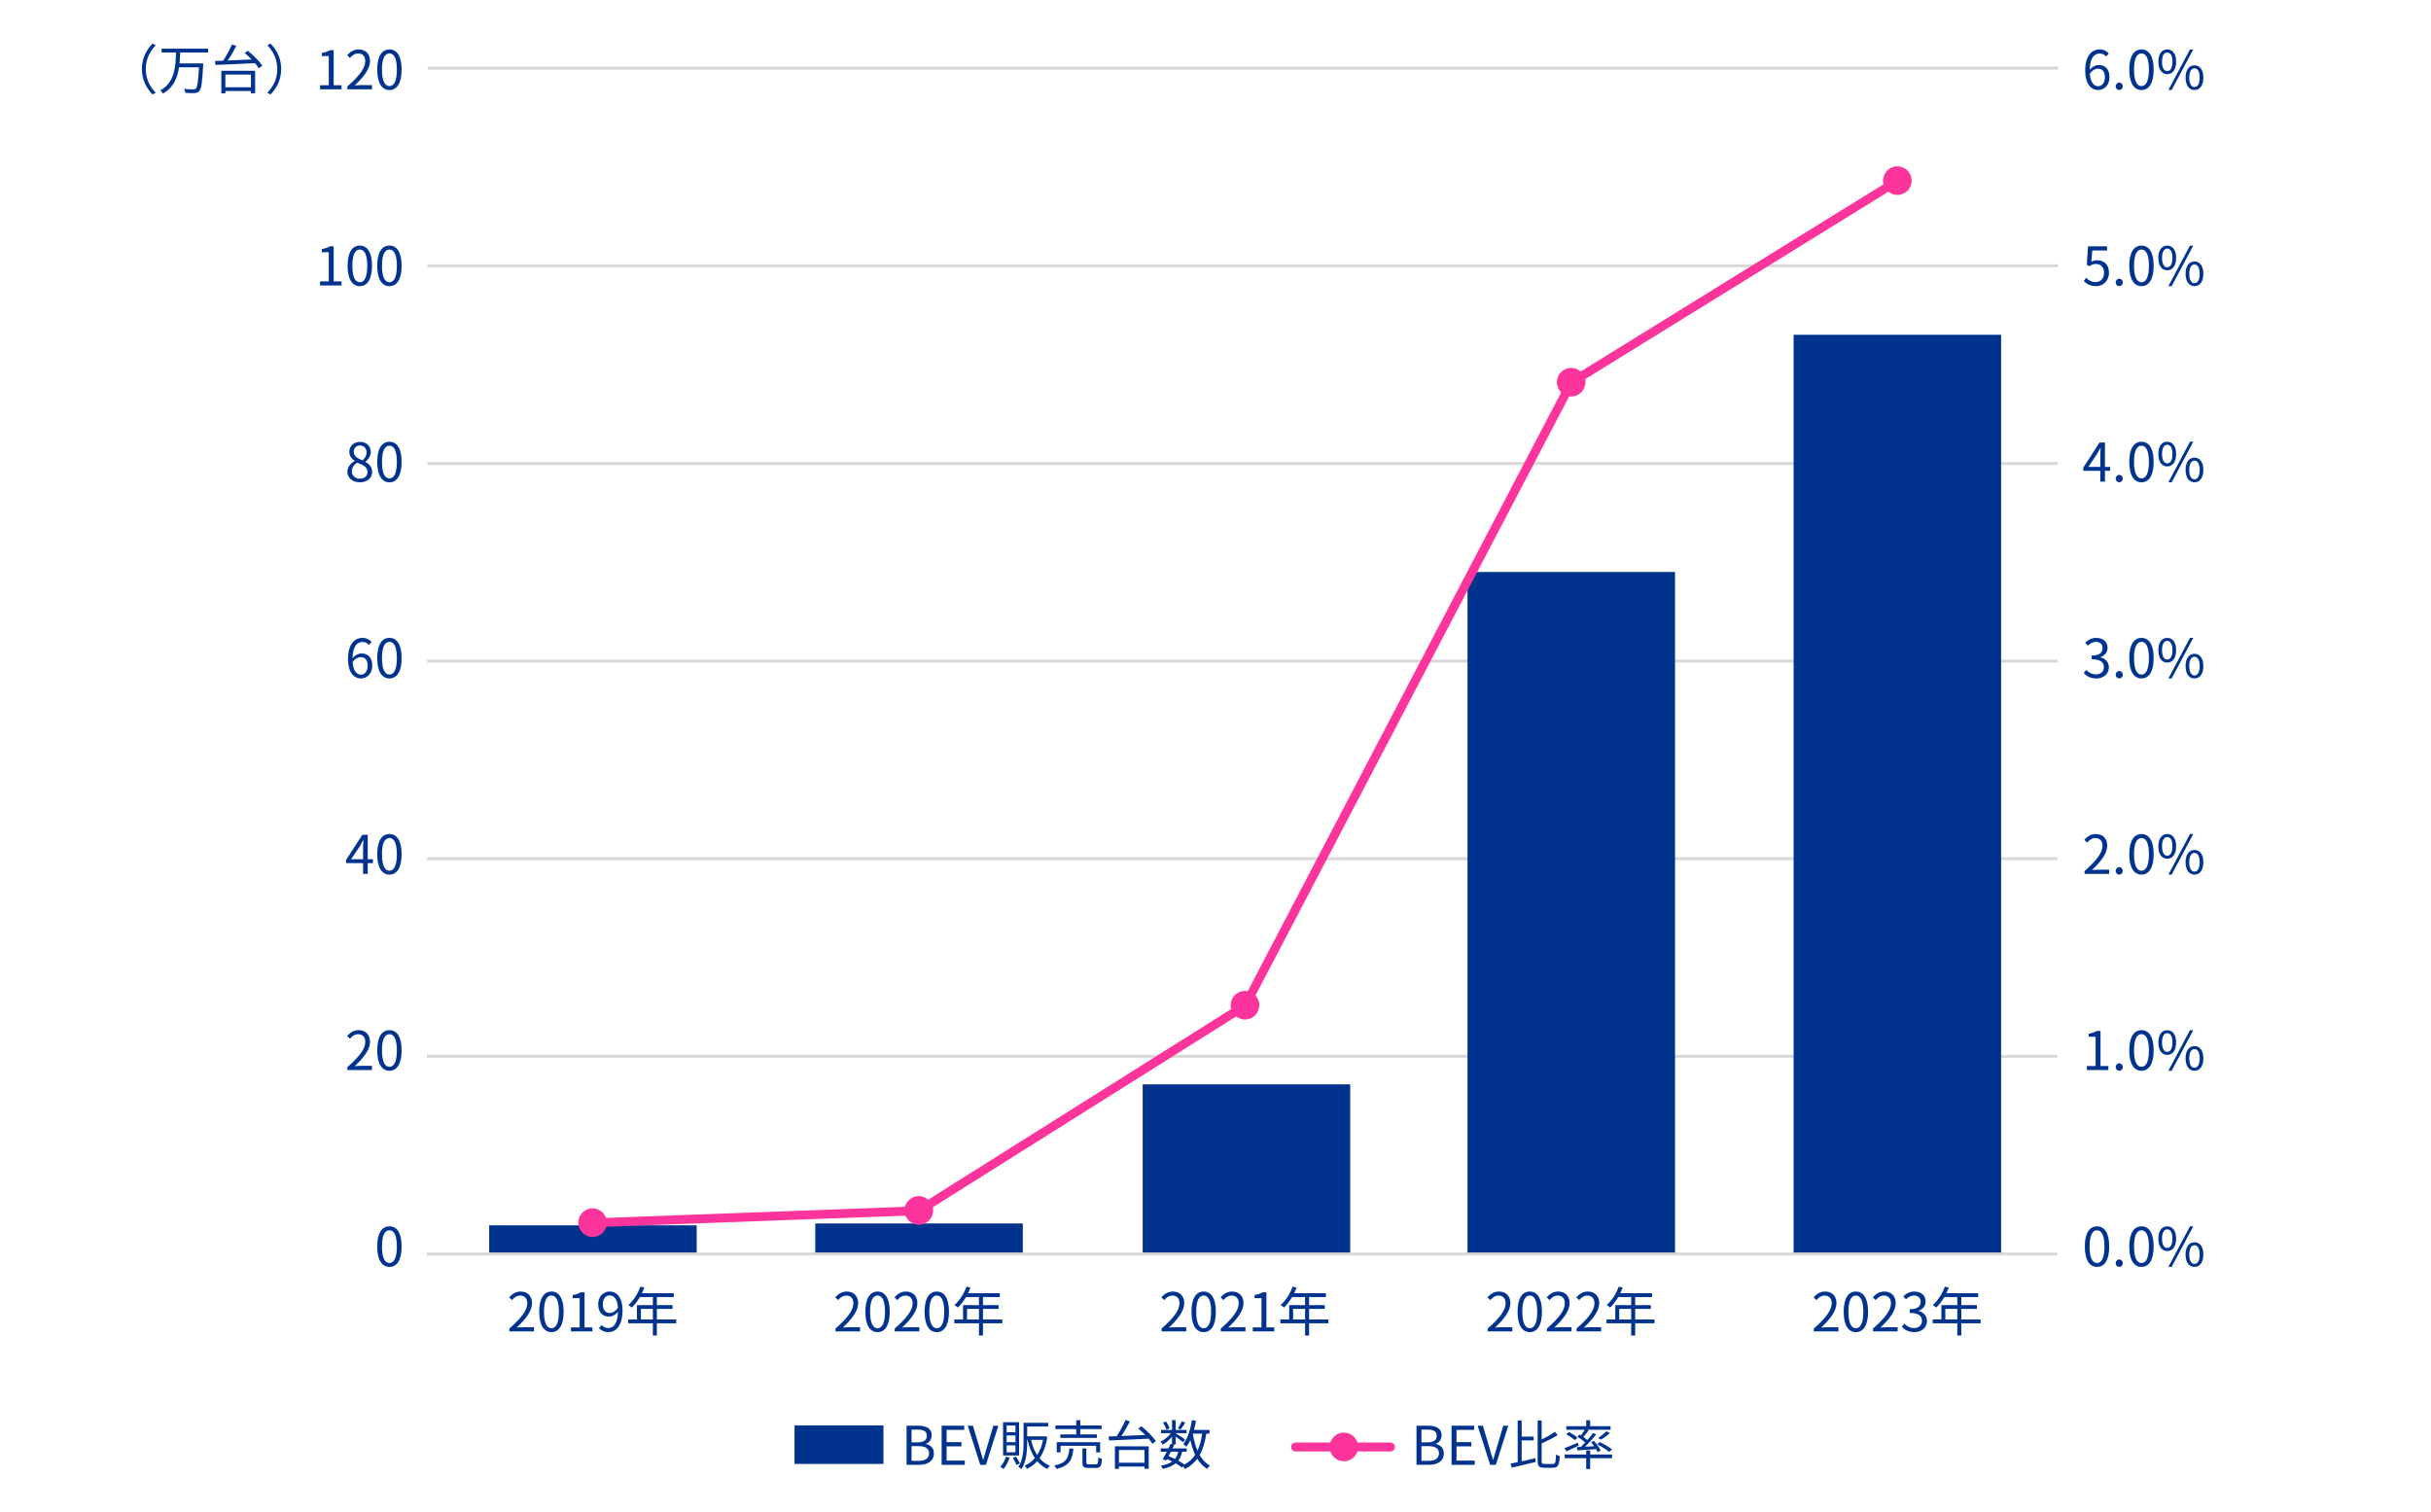 <?xml version="1.0" encoding="UTF-8"?>
<svg id="_レイヤー_1" data-name="レイヤー_1" xmlns="http://www.w3.org/2000/svg" viewBox="0 0 820 510">
  <g>
    <rect x="144.226" y="22.5" width="550" height="1" style="fill: #d9d9d9;"/>
    <rect x="144.181" y="89.167" width="550" height="1" style="fill: #d9d9d9;"/>
    <rect x="144.136" y="155.833" width="550" height="1" style="fill: #d9d9d9;"/>
    <rect x="144.09" y="222.5" width="550" height="1" style="fill: #d9d9d9;"/>
    <rect x="144.045" y="289.167" width="550" height="1" style="fill: #d9d9d9;"/>
    <rect x="144" y="355.833" width="550" height="1" style="fill: #d9d9d9;"/>
  </g>
  <rect x="275" y="412.714" width="70" height="10.286" style="fill: #00338d;"/>
  <rect x="165" y="413.335" width="70" height="9.665" style="fill: #00338d;"/>
  <rect x="495" y="192.944" width="70" height="230.056" style="fill: #00338d;"/>
  <rect x="605" y="112.933" width="70" height="310.067" style="fill: #00338d;"/>
  <rect x="385.441" y="365.783" width="70" height="57.217" style="fill: #00338d;"/>
  <rect x="144" y="422.5" width="550" height="1" style="fill: #d9d9d9;"/>
  <path d="M200.041,413.991c-.803,0-1.468-.635-1.498-1.444-.031-.828.615-1.524,1.443-1.555l109.556-4.071,109.344-68.801,109.839-209.806c.125-.238.312-.438.541-.58l109.976-67.995c.705-.435,1.629-.217,2.064.487.436.705.218,1.629-.487,2.065l-109.626,67.778-109.836,209.8c-.123.235-.306.433-.53.574l-110.027,69.231c-.223.141-.479.22-.743.229l-109.958,4.086c-.019 0-.038.001-.057.001Z" style="fill: #fd349c;"/>
  <g>
    <circle cx="199.887" cy="412.439" r="4.327" style="fill: #fd349c;"/>
    <path d="M199.887,417.266c-2.662,0-4.827-2.166-4.827-4.827s2.166-4.827,4.827-4.827,4.827,2.165,4.827,4.827-2.165,4.827-4.827,4.827ZM199.887,408.612c-2.11,0-3.827,1.717-3.827,3.827,0,2.11,1.717,3.827,3.827,3.827,2.11,0,3.827-1.717,3.827-3.827,0-2.11-1.717-3.827-3.827-3.827Z" style="fill: #fd349c;"/>
  </g>
  <g>
    <circle cx="309.914" cy="408.318" r="4.327" style="fill: #fd349c;"/>
    <path d="M309.915,413.145c-2.662,0-4.827-2.165-4.827-4.827s2.166-4.827,4.827-4.827,4.827,2.166,4.827,4.827-2.165,4.827-4.827,4.827ZM309.915,404.491c-2.11,0-3.827,1.717-3.827,3.827,0,2.11,1.717,3.827,3.827,3.827,2.11,0,3.827-1.717,3.827-3.827,0-2.11-1.717-3.827-3.827-3.827Z" style="fill: #fd349c;"/>
  </g>
  <g>
    <circle cx="419.942" cy="339.088" r="4.327" style="fill: #fd349c;"/>
    <path d="M419.941,343.915c-2.662,0-4.827-2.165-4.827-4.827s2.165-4.827,4.827-4.827,4.827,2.166,4.827,4.827-2.166,4.827-4.827,4.827ZM419.941,335.261c-2.11,0-3.827,1.717-3.827,3.827,0,2.11,1.717,3.827,3.827,3.827,2.11,0,3.827-1.717,3.827-3.827,0-2.11-1.717-3.827-3.827-3.827Z" style="fill: #fd349c;"/>
  </g>
  <g>
    <circle cx="529.969" cy="128.923" r="4.327" style="fill: #fd349c;"/>
    <path d="M529.969,133.75c-2.662,0-4.827-2.165-4.827-4.827s2.165-4.827,4.827-4.827,4.827,2.166,4.827,4.827-2.166,4.827-4.827,4.827ZM529.969,125.096c-2.11,0-3.827,1.717-3.827,3.827,0,2.11,1.717,3.827,3.827,3.827,2.11,0,3.827-1.717,3.827-3.827,0-2.11-1.717-3.827-3.827-3.827Z" style="fill: #fd349c;"/>
  </g>
  <g>
    <path d="M644.323,60.929c0,2.387-1.94,4.327-4.327,4.327-2.387,0-4.327-1.94-4.327-4.327s1.94-4.327,4.327-4.327c2.387,0,4.327,1.94,4.327,4.327Z" style="fill: #fd349c;"/>
    <path d="M639.996,65.756c-2.662,0-4.827-2.166-4.827-4.827s2.165-4.827,4.827-4.827,4.827,2.165,4.827,4.827-2.166,4.827-4.827,4.827ZM639.996,57.102c-2.11,0-3.827,1.717-3.827,3.827,0,2.11,1.717,3.827,3.827,3.827,2.11,0,3.827-1.717,3.827-3.827,0-2.11-1.717-3.827-3.827-3.827Z" style="fill: #fd349c;"/>
  </g>
  <g>
    <path d="M107.965,28.759h2.935v-9.849h-2.341v-1.044c1.17-.216,2.017-.522,2.737-.936h1.26v11.83h2.647v1.368h-7.238v-1.368Z" style="fill: #00338d;"/>
    <path d="M117.163,29.155c4.141-3.619,6.05-6.248,6.05-8.517,0-1.513-.792-2.611-2.431-2.611-1.08,0-2.017.666-2.737,1.53l-.954-.936c1.08-1.17,2.215-1.945,3.889-1.945,2.359,0,3.835,1.549,3.835,3.907,0,2.629-2.07,5.312-5.167,8.247.685-.054,1.495-.126,2.161-.126h3.655v1.422h-8.3v-.972Z" style="fill: #00338d;"/>
    <path d="M127.243,23.483c0-4.591,1.603-6.806,4.123-6.806,2.503,0,4.105,2.233,4.105,6.806,0,4.591-1.603,6.878-4.105,6.878-2.521,0-4.123-2.287-4.123-6.878ZM133.869,23.483c0-3.853-1.008-5.474-2.503-5.474-1.512,0-2.521,1.621-2.521,5.474,0,3.889,1.008,5.564,2.521,5.564,1.495,0,2.503-1.675,2.503-5.564Z" style="fill: #00338d;"/>
  </g>
  <g>
    <path d="M47.864,23.285c0-3.511,1.422-6.374,3.583-8.571l1.081.558c-2.071,2.143-3.349,4.808-3.349,8.013,0,3.205,1.278,5.87,3.349,8.012l-1.081.558c-2.161-2.197-3.583-5.06-3.583-8.57Z" style="fill: #00338d;"/>
    <path d="M60.769,17.721c-.036,1.188-.09,2.431-.216,3.673h7.994s0,.468-.018.648c-.324,5.798-.612,7.94-1.314,8.697-.414.45-.846.594-1.531.648-.684.054-1.926.018-3.169-.072-.018-.396-.198-.937-.468-1.314,1.35.144,2.646.144,3.133.144.414,0,.63-.036.846-.234.54-.486.846-2.467,1.098-7.22h-6.734c-.522,3.529-1.854,6.878-5.401,8.858-.216-.36-.612-.792-.973-1.044,4.988-2.646,5.24-8.192,5.348-12.784h-4.843v-1.296h15.665v1.296h-9.417Z" style="fill: #00338d;"/>
    <path d="M83.594,17.127c1.818,1.44,3.943,3.547,4.861,5.023l-1.152.882c-.306-.504-.756-1.098-1.278-1.729-4.897.27-10.083.45-13.378.594l-.09-1.333c.792-.018,1.71-.054,2.701-.09,1.062-1.603,2.287-3.817,2.989-5.474l1.477.504c-.828,1.602-1.909,3.439-2.917,4.897,2.467-.09,5.293-.216,8.084-.342-.756-.774-1.566-1.531-2.341-2.179l1.044-.756ZM74.664,23.879h11.397v7.581h-1.422v-.756h-8.625v.792h-1.351v-7.616ZM76.014,25.14v4.285h8.625v-4.285h-8.625Z" style="fill: #00338d;"/>
    <path d="M94.842,23.285c0,3.511-1.422,6.374-3.583,8.57l-1.081-.558c2.071-2.143,3.349-4.808,3.349-8.012,0-3.205-1.278-5.87-3.349-8.013l1.081-.558c2.161,2.197,3.583,5.06,3.583,8.571Z" style="fill: #00338d;"/>
  </g>
  <g>
    <path d="M171.812,448.155c4.142-3.619,6.05-6.248,6.05-8.517,0-1.513-.792-2.611-2.431-2.611-1.08,0-2.017.666-2.737,1.53l-.954-.936c1.081-1.17,2.215-1.945,3.889-1.945,2.359,0,3.835,1.549,3.835,3.907,0,2.629-2.07,5.312-5.167,8.247.684-.054,1.495-.126,2.161-.126h3.655v1.422h-8.301v-.972Z" style="fill: #00338d;"/>
    <path d="M181.893,442.483c0-4.591,1.603-6.806,4.123-6.806,2.503,0,4.105,2.233,4.105,6.806,0,4.591-1.603,6.878-4.105,6.878-2.521,0-4.123-2.287-4.123-6.878ZM188.519,442.483c0-3.853-1.008-5.474-2.503-5.474-1.512,0-2.521,1.621-2.521,5.474,0,3.889,1.008,5.564,2.521,5.564,1.495,0,2.503-1.675,2.503-5.564Z" style="fill: #00338d;"/>
    <path d="M192.584,447.759h2.935v-9.849h-2.341v-1.044c1.17-.216,2.017-.522,2.737-.936h1.26v11.83h2.647v1.368h-7.238v-1.368Z" style="fill: #00338d;"/>
    <path d="M202.935,446.984c.558.63,1.368,1.008,2.214,1.008,1.71,0,3.187-1.404,3.313-5.51-.792.99-1.927,1.639-3.043,1.639-2.196,0-3.637-1.422-3.637-4.159,0-2.557,1.729-4.286,3.781-4.286,2.539,0,4.429,2.089,4.429,6.284,0,5.348-2.305,7.4-4.789,7.4-1.422,0-2.431-.576-3.169-1.35l.9-1.026ZM208.444,441.133c-.18-2.719-1.188-4.16-2.881-4.16-1.26,0-2.232,1.188-2.232,2.989,0,1.782.792,2.935,2.358,2.935.882,0,1.873-.504,2.755-1.764Z" style="fill: #00338d;"/>
    <path d="M228.084,446.39h-6.518v4.123h-1.35v-4.123h-8.318v-1.296h2.953v-4.825h5.366v-2.737h-4.375c-.81,1.387-1.765,2.611-2.737,3.547-.252-.216-.81-.667-1.152-.846,1.693-1.477,3.205-3.799,4.051-6.212l1.351.324c-.252.63-.54,1.278-.828,1.891h10.731v1.296h-5.69v2.737h5.276v1.26h-5.276v3.565h6.518v1.296ZM220.216,445.094v-3.565h-4.033v3.565h4.033Z" style="fill: #00338d;"/>
  </g>
  <g>
    <path d="M281.812,448.155c4.142-3.619,6.05-6.248,6.05-8.517,0-1.513-.792-2.611-2.431-2.611-1.08,0-2.017.666-2.737,1.53l-.954-.936c1.081-1.17,2.215-1.945,3.889-1.945,2.359,0,3.835,1.549,3.835,3.907,0,2.629-2.07,5.312-5.167,8.247.684-.054,1.495-.126,2.161-.126h3.655v1.422h-8.301v-.972Z" style="fill: #00338d;"/>
    <path d="M291.893,442.483c0-4.591,1.603-6.806,4.123-6.806,2.503,0,4.105,2.233,4.105,6.806,0,4.591-1.603,6.878-4.105,6.878-2.521,0-4.123-2.287-4.123-6.878ZM298.519,442.483c0-3.853-1.008-5.474-2.503-5.474-1.512,0-2.521,1.621-2.521,5.474,0,3.889,1.008,5.564,2.521,5.564,1.495,0,2.503-1.675,2.503-5.564Z" style="fill: #00338d;"/>
    <path d="M301.792,448.155c4.142-3.619,6.05-6.248,6.05-8.517,0-1.513-.792-2.611-2.431-2.611-1.08,0-2.017.666-2.737,1.53l-.954-.936c1.081-1.17,2.215-1.945,3.889-1.945,2.359,0,3.835,1.549,3.835,3.907,0,2.629-2.07,5.312-5.167,8.247.684-.054,1.495-.126,2.161-.126h3.655v1.422h-8.301v-.972Z" style="fill: #00338d;"/>
    <path d="M311.872,442.483c0-4.591,1.603-6.806,4.123-6.806,2.503,0,4.105,2.233,4.105,6.806,0,4.591-1.603,6.878-4.105,6.878-2.521,0-4.123-2.287-4.123-6.878ZM318.498,442.483c0-3.853-1.008-5.474-2.503-5.474-1.512,0-2.521,1.621-2.521,5.474,0,3.889,1.008,5.564,2.521,5.564,1.495,0,2.503-1.675,2.503-5.564Z" style="fill: #00338d;"/>
    <path d="M338.084,446.39h-6.518v4.123h-1.35v-4.123h-8.318v-1.296h2.953v-4.825h5.366v-2.737h-4.375c-.81,1.387-1.765,2.611-2.737,3.547-.252-.216-.81-.667-1.152-.846,1.693-1.477,3.205-3.799,4.051-6.212l1.351.324c-.252.63-.54,1.278-.828,1.891h10.731v1.296h-5.69v2.737h5.276v1.26h-5.276v3.565h6.518v1.296ZM330.216,445.094v-3.565h-4.033v3.565h4.033Z" style="fill: #00338d;"/>
  </g>
  <g>
    <rect x="268" y="480.828" width="30" height="13" style="fill: #00338d;"/>
    <path d="M469.021,489.611h-32c-.829,0-1.5-.671-1.5-1.5s.671-1.5,1.5-1.5h32c.829,0,1.5.671,1.5,1.5s-.671,1.5-1.5,1.5Z" style="fill: #fd349c;"/>
    <g>
      <circle cx="453.316" cy="488.094" r="4.327" style="fill: #fd349c;"/>
      <path d="M453.316,492.92c-2.662,0-4.827-2.165-4.827-4.827s2.166-4.827,4.827-4.827,4.827,2.166,4.827,4.827-2.165,4.827-4.827,4.827ZM453.316,484.267c-2.11,0-3.827,1.717-3.827,3.827,0,2.11,1.717,3.827,3.827,3.827,2.11,0,3.827-1.717,3.827-3.827,0-2.11-1.717-3.827-3.827-3.827Z" style="fill: #fd349c;"/>
    </g>
    <g>
      <path d="M305.801,480.929h3.925c2.683,0,4.538.9,4.538,3.223,0,1.314-.702,2.467-1.945,2.863v.09c1.584.306,2.701,1.35,2.701,3.151,0,2.593-2.053,3.871-5.006,3.871h-4.213v-13.198ZM309.438,486.547c2.269,0,3.187-.847,3.187-2.179,0-1.549-1.062-2.125-3.115-2.125h-2.035v4.304h1.962ZM309.78,492.794c2.269,0,3.601-.81,3.601-2.593,0-1.638-1.296-2.376-3.601-2.376h-2.305v4.969h2.305Z" style="fill: #00338d;"/>
      <path d="M317.627,480.929h7.616v1.404h-5.942v4.141h5.005v1.422h-5.005v4.808h6.14v1.422h-7.814v-13.198Z" style="fill: #00338d;"/>
      <path d="M326.428,480.929h1.747l2.143,7.148c.468,1.548.774,2.809,1.278,4.357h.072c.486-1.549.81-2.809,1.278-4.357l2.125-7.148h1.692l-4.195,13.198h-1.926l-4.213-13.198Z" style="fill: #00338d;"/>
      <path d="M340.56,491.66c-.468,1.477-1.243,2.917-2.089,3.871-.216-.216-.756-.594-1.062-.756.847-.847,1.531-2.107,1.891-3.403l1.261.288ZM343.746,490.976h-5.401v-11.217h5.401v11.217ZM342.522,480.875h-2.971v2.269h2.971v-2.269ZM342.522,484.206h-2.971v2.287h2.971v-2.287ZM342.522,487.555h-2.971v2.34h2.971v-2.34ZM342.666,491.354c.522.72,1.08,1.639,1.333,2.251l-1.099.576c-.234-.63-.792-1.621-1.278-2.359l1.044-.468ZM353.253,484.692c-.432,3.042-1.35,5.401-2.61,7.202.954,1.116,2.106,1.98,3.493,2.557-.306.252-.702.756-.882,1.08-1.35-.648-2.466-1.53-3.403-2.629-.99,1.117-2.143,1.963-3.439,2.575-.162-.306-.504-.829-.774-1.062,1.278-.558,2.449-1.404,3.421-2.557-1.117-1.675-1.909-3.763-2.431-6.158h-.144v.774c0,2.755-.234,6.554-1.945,9.075-.216-.234-.756-.594-1.044-.72,1.621-2.395,1.765-5.762,1.765-8.354v-6.518h8.3v1.243h-7.076v3.313h5.762l.216-.036.792.216ZM347.779,485.7c.433,1.945,1.117,3.691,2.053,5.114.918-1.369,1.603-3.079,1.999-5.114h-4.051Z" style="fill: #00338d;"/>
      <path d="M362.07,488.635c-.306,3.655-1.242,5.78-5.708,6.878-.108-.342-.468-.864-.756-1.134,4.123-.882,4.844-2.629,5.096-5.744h1.368ZM363.025,482.082h-7.041v-1.243h7.041v-1.765h1.368v1.765h7.184v1.243h-7.184v1.782h5.582v1.188h-12.315v-1.188h5.366v-1.782ZM369.741,489.932v-2.215h-11.992v2.215h-1.296v-3.439h14.639v3.439h-1.351ZM369.651,493.947c.666,0,.774-.306.828-2.323.306.216.846.414,1.224.522-.162,2.413-.522,3.025-1.926,3.025h-2.629c-1.621,0-2.035-.396-2.035-1.783v-4.771h1.333v4.753c0,.486.126.576.828.576h2.377Z" style="fill: #00338d;"/>
      <path d="M385.004,481.127c1.818,1.44,3.943,3.547,4.861,5.023l-1.152.882c-.306-.504-.756-1.098-1.278-1.729-4.897.27-10.083.45-13.378.594l-.09-1.333c.792-.018,1.71-.054,2.701-.09,1.062-1.603,2.287-3.817,2.989-5.474l1.477.504c-.828,1.602-1.909,3.439-2.917,4.897,2.467-.09,5.293-.216,8.084-.342-.756-.774-1.566-1.531-2.341-2.179l1.044-.756ZM376.073,487.879h11.397v7.581h-1.422v-.756h-8.625v.792h-1.351v-7.616ZM377.424,489.14v4.285h8.625v-4.285h-8.625Z" style="fill: #00338d;"/>
      <path d="M406.893,483.612c-.45,2.917-1.134,5.293-2.233,7.22.9,1.548,2.035,2.773,3.475,3.529-.306.252-.738.774-.918,1.134-1.387-.81-2.485-1.962-3.367-3.403-1.062,1.404-2.413,2.557-4.177,3.457-.108-.234-.342-.63-.576-.936l-.414.432c-.558-.45-1.278-.937-2.106-1.422-1.044.864-2.467,1.458-4.394,1.872-.09-.36-.36-.846-.612-1.098,1.657-.288,2.917-.738,3.835-1.404-.576-.288-1.17-.576-1.765-.828l-.288.504-1.152-.414c.396-.684.882-1.603,1.369-2.539h-2.035v-1.117h2.593c.27-.54.522-1.062.738-1.548l.468.108v-2.484c-.9,1.062-2.052,2.052-3.151,2.646-.162-.306-.486-.774-.738-1.008,1.278-.576,2.647-1.692,3.529-2.863h-3.331v-1.098h3.691v-3.295h1.243v3.295h3.655v1.098h-3.655v.09c.774.45,2.719,1.674,3.205,2.034l-.738.955c-.468-.432-1.603-1.296-2.467-1.945v2.683h-.774l.306.072c-.198.396-.396.828-.612,1.26h4.808v1.117h-1.566c-.252,1.206-.667,2.196-1.279,3.007.792.432,1.513.9,2.071,1.314,1.531-.847,2.719-1.927,3.601-3.277-.684-1.458-1.206-3.133-1.621-4.969-.378.846-.828,1.603-1.314,2.25-.198-.252-.774-.702-1.081-.918,1.512-1.891,2.449-4.897,2.935-8.066l1.368.198c-.18,1.062-.414,2.107-.666,3.097h5.222v1.26h-1.081ZM393.425,482.261c-.162-.63-.63-1.62-1.116-2.358l1.008-.414c.504.72.99,1.674,1.17,2.305l-1.062.468ZM394.938,489.716c-.252.504-.522.99-.756,1.458.72.288,1.44.612,2.143.955.541-.648.9-1.44,1.134-2.413h-2.521ZM399.817,479.903c-.522.828-1.134,1.729-1.603,2.323l-.9-.432c.432-.63,1.044-1.675,1.332-2.377l1.17.486ZM402.355,483.666c.342,2.07.847,4.015,1.567,5.689.774-1.603,1.26-3.511,1.584-5.744h-3.133l-.018.054Z" style="fill: #00338d;"/>
    </g>
    <g>
      <path d="M477.801,480.929h3.925c2.683,0,4.538.9,4.538,3.223,0,1.314-.702,2.467-1.945,2.863v.09c1.584.306,2.701,1.35,2.701,3.151,0,2.593-2.053,3.871-5.006,3.871h-4.213v-13.198ZM481.438,486.547c2.269,0,3.187-.847,3.187-2.179,0-1.549-1.062-2.125-3.115-2.125h-2.035v4.304h1.962ZM481.78,492.794c2.269,0,3.601-.81,3.601-2.593,0-1.638-1.296-2.376-3.601-2.376h-2.305v4.969h2.305Z" style="fill: #00338d;"/>
      <path d="M489.627,480.929h7.616v1.404h-5.942v4.141h5.005v1.422h-5.005v4.808h6.14v1.422h-7.814v-13.198Z" style="fill: #00338d;"/>
      <path d="M498.428,480.929h1.747l2.143,7.148c.468,1.548.774,2.809,1.278,4.357h.072c.486-1.549.81-2.809,1.278-4.357l2.125-7.148h1.692l-4.195,13.198h-1.926l-4.213-13.198Z" style="fill: #00338d;"/>
      <path d="M513.28,492.938c1.476-.324,3.079-.702,4.609-1.062l.126,1.278c-2.827.702-5.852,1.422-8.066,1.944l-.432-1.386c.702-.126,1.53-.288,2.413-.486v-14.062h1.351v5.438h4.033v1.278h-4.033v7.058ZM523.812,493.839c.829,0,.955-.648,1.062-3.241.342.271.882.486,1.26.576-.18,2.935-.54,3.943-2.25,3.943h-3.007c-1.747,0-2.215-.522-2.215-2.467v-13.486h1.351v6.41c1.656-.792,3.367-1.764,4.429-2.61l.99,1.134c-1.494.972-3.529,1.962-5.419,2.772v5.798c0,.99.144,1.17,1.008,1.17h2.791Z" style="fill: #00338d;"/>
      <path d="M532.486,487.663c-1.422.666-2.899,1.386-4.105,1.909l-.667-1.081c1.152-.414,2.845-1.134,4.52-1.836l.252,1.008ZM536.375,490.652h7.382v1.243h-7.382v3.655h-1.332v-3.655h-7.256v-1.243h7.256v-1.386h1.332v1.386ZM533.278,484.188c.468-.594.954-1.314,1.296-1.891h-6.248v-1.207h6.716v-2.017h1.332v2.017h6.878v1.207h-7.832l.468.18c-.558.774-1.225,1.603-1.801,2.232.504.36.99.72,1.369,1.044.72-.828,1.386-1.656,1.891-2.376l1.062.504c-1.062,1.333-2.467,2.899-3.763,4.141l3.097-.162c-.342-.486-.702-.955-1.062-1.369l.972-.432c.882.99,1.873,2.323,2.269,3.241l-1.026.54c-.126-.288-.306-.648-.522-1.008-2.287.162-4.573.306-6.302.432l-.18-1.134c.396-.018.864-.036,1.351-.054.468-.45.972-.954,1.477-1.495-.702-.612-1.747-1.368-2.611-1.926l.666-.792.504.324ZM531.171,485.791c-.576-.576-1.818-1.422-2.827-1.999l.9-.738c.99.522,2.25,1.351,2.863,1.927l-.937.81ZM542.785,489.77c-.864-.756-2.647-1.836-4.051-2.557l.936-.756c1.369.667,3.169,1.729,4.105,2.467l-.99.846ZM543.019,483.414c-.9.829-2.071,1.657-2.989,2.233l-.954-.576c.882-.594,2.088-1.566,2.772-2.269l1.17.612Z" style="fill: #00338d;"/>
    </g>
  </g>
  <g>
    <path d="M391.812,448.155c4.142-3.619,6.05-6.248,6.05-8.517,0-1.513-.792-2.611-2.431-2.611-1.08,0-2.017.666-2.737,1.53l-.954-.936c1.081-1.17,2.215-1.945,3.889-1.945,2.359,0,3.835,1.549,3.835,3.907,0,2.629-2.07,5.312-5.167,8.247.684-.054,1.495-.126,2.161-.126h3.655v1.422h-8.301v-.972Z" style="fill: #00338d;"/>
    <path d="M401.893,442.483c0-4.591,1.603-6.806,4.123-6.806,2.503,0,4.105,2.233,4.105,6.806,0,4.591-1.603,6.878-4.105,6.878-2.521,0-4.123-2.287-4.123-6.878ZM408.519,442.483c0-3.853-1.008-5.474-2.503-5.474-1.512,0-2.521,1.621-2.521,5.474,0,3.889,1.008,5.564,2.521,5.564,1.495,0,2.503-1.675,2.503-5.564Z" style="fill: #00338d;"/>
    <path d="M411.792,448.155c4.142-3.619,6.05-6.248,6.05-8.517,0-1.513-.792-2.611-2.431-2.611-1.08,0-2.017.666-2.737,1.53l-.954-.936c1.081-1.17,2.215-1.945,3.889-1.945,2.359,0,3.835,1.549,3.835,3.907,0,2.629-2.07,5.312-5.167,8.247.684-.054,1.495-.126,2.161-.126h3.655v1.422h-8.301v-.972Z" style="fill: #00338d;"/>
    <path d="M422.574,447.759h2.935v-9.849h-2.341v-1.044c1.17-.216,2.017-.522,2.737-.936h1.26v11.83h2.647v1.368h-7.238v-1.368Z" style="fill: #00338d;"/>
    <path d="M448.084,446.39h-6.518v4.123h-1.35v-4.123h-8.318v-1.296h2.953v-4.825h5.366v-2.737h-4.375c-.81,1.387-1.765,2.611-2.737,3.547-.252-.216-.81-.667-1.152-.846,1.693-1.477,3.205-3.799,4.051-6.212l1.351.324c-.252.63-.54,1.278-.828,1.891h10.731v1.296h-5.69v2.737h5.276v1.26h-5.276v3.565h6.518v1.296ZM440.216,445.094v-3.565h-4.033v3.565h4.033Z" style="fill: #00338d;"/>
  </g>
  <g>
    <path d="M501.812,448.155c4.142-3.619,6.05-6.248,6.05-8.517,0-1.513-.792-2.611-2.431-2.611-1.08,0-2.017.666-2.737,1.53l-.954-.936c1.081-1.17,2.215-1.945,3.889-1.945,2.359,0,3.835,1.549,3.835,3.907,0,2.629-2.07,5.312-5.167,8.247.684-.054,1.495-.126,2.161-.126h3.655v1.422h-8.301v-.972Z" style="fill: #00338d;"/>
    <path d="M511.893,442.483c0-4.591,1.603-6.806,4.123-6.806,2.503,0,4.105,2.233,4.105,6.806,0,4.591-1.603,6.878-4.105,6.878-2.521,0-4.123-2.287-4.123-6.878ZM518.519,442.483c0-3.853-1.008-5.474-2.503-5.474-1.512,0-2.521,1.621-2.521,5.474,0,3.889,1.008,5.564,2.521,5.564,1.495,0,2.503-1.675,2.503-5.564Z" style="fill: #00338d;"/>
    <path d="M521.792,448.155c4.142-3.619,6.05-6.248,6.05-8.517,0-1.513-.792-2.611-2.431-2.611-1.08,0-2.017.666-2.737,1.53l-.954-.936c1.081-1.17,2.215-1.945,3.889-1.945,2.359,0,3.835,1.549,3.835,3.907,0,2.629-2.07,5.312-5.167,8.247.684-.054,1.495-.126,2.161-.126h3.655v1.422h-8.301v-.972Z" style="fill: #00338d;"/>
    <path d="M531.782,448.155c4.141-3.619,6.05-6.248,6.05-8.517,0-1.513-.792-2.611-2.431-2.611-1.08,0-2.017.666-2.737,1.53l-.954-.936c1.08-1.17,2.215-1.945,3.889-1.945,2.359,0,3.835,1.549,3.835,3.907,0,2.629-2.07,5.312-5.167,8.247.685-.054,1.495-.126,2.161-.126h3.655v1.422h-8.3v-.972Z" style="fill: #00338d;"/>
    <path d="M558.084,446.39h-6.518v4.123h-1.35v-4.123h-8.318v-1.296h2.953v-4.825h5.366v-2.737h-4.375c-.81,1.387-1.765,2.611-2.737,3.547-.252-.216-.81-.667-1.152-.846,1.693-1.477,3.205-3.799,4.051-6.212l1.351.324c-.252.63-.54,1.278-.828,1.891h10.731v1.296h-5.69v2.737h5.276v1.26h-5.276v3.565h6.518v1.296ZM550.216,445.094v-3.565h-4.033v3.565h4.033Z" style="fill: #00338d;"/>
  </g>
  <g>
    <path d="M611.812,448.155c4.142-3.619,6.05-6.248,6.05-8.517,0-1.513-.792-2.611-2.431-2.611-1.08,0-2.017.666-2.737,1.53l-.954-.936c1.081-1.17,2.215-1.945,3.889-1.945,2.359,0,3.835,1.549,3.835,3.907,0,2.629-2.07,5.312-5.167,8.247.684-.054,1.495-.126,2.161-.126h3.655v1.422h-8.301v-.972Z" style="fill: #00338d;"/>
    <path d="M621.893,442.483c0-4.591,1.603-6.806,4.123-6.806,2.503,0,4.105,2.233,4.105,6.806,0,4.591-1.603,6.878-4.105,6.878-2.521,0-4.123-2.287-4.123-6.878ZM628.519,442.483c0-3.853-1.008-5.474-2.503-5.474-1.512,0-2.521,1.621-2.521,5.474,0,3.889,1.008,5.564,2.521,5.564,1.495,0,2.503-1.675,2.503-5.564Z" style="fill: #00338d;"/>
    <path d="M631.792,448.155c4.142-3.619,6.05-6.248,6.05-8.517,0-1.513-.792-2.611-2.431-2.611-1.08,0-2.017.666-2.737,1.53l-.954-.936c1.081-1.17,2.215-1.945,3.889-1.945,2.359,0,3.835,1.549,3.835,3.907,0,2.629-2.07,5.312-5.167,8.247.684-.054,1.495-.126,2.161-.126h3.655v1.422h-8.301v-.972Z" style="fill: #00338d;"/>
    <path d="M641.512,447.561l.829-1.081c.774.811,1.782,1.513,3.277,1.513,1.566,0,2.683-.937,2.683-2.449,0-1.584-1.062-2.647-4.105-2.647v-1.26c2.719,0,3.655-1.098,3.655-2.521,0-1.279-.864-2.089-2.232-2.125-1.062.036-1.999.576-2.737,1.314l-.882-1.044c.99-.918,2.161-1.584,3.691-1.584,2.215,0,3.835,1.188,3.835,3.313,0,1.603-.955,2.665-2.359,3.187v.072c1.566.36,2.809,1.548,2.809,3.349,0,2.359-1.891,3.763-4.231,3.763-2.071,0-3.367-.864-4.231-1.8Z" style="fill: #00338d;"/>
    <path d="M668.084,446.39h-6.518v4.123h-1.35v-4.123h-8.318v-1.296h2.953v-4.825h5.366v-2.737h-4.375c-.81,1.387-1.765,2.611-2.737,3.547-.252-.216-.81-.667-1.152-.846,1.693-1.477,3.205-3.799,4.051-6.212l1.351.324c-.252.63-.54,1.278-.828,1.891h10.731v1.296h-5.69v2.737h5.276v1.26h-5.276v3.565h6.518v1.296ZM660.216,445.094v-3.565h-4.033v3.565h4.033Z" style="fill: #00338d;"/>
  </g>
  <g>
    <path d="M710.417,19.054c-.522-.63-1.314-1.008-2.125-1.008-1.801,0-3.331,1.386-3.403,5.492.811-.99,1.963-1.603,3.007-1.603,2.232,0,3.655,1.386,3.655,4.141,0,2.557-1.729,4.285-3.781,4.285-2.539,0-4.411-2.178-4.411-6.536,0-5.167,2.323-7.148,4.879-7.148,1.369,0,2.359.576,3.079,1.351l-.9,1.026ZM710.003,26.076c0-1.783-.774-2.917-2.377-2.917-.828,0-1.836.468-2.701,1.693.198,2.737,1.188,4.231,2.845,4.231,1.261,0,2.233-1.206,2.233-3.007Z" style="fill: #00338d;"/>
    <path d="M713.655,29.119c0-.738.54-1.278,1.188-1.278.648,0,1.188.54,1.188,1.278s-.54,1.242-1.188,1.242c-.648,0-1.188-.504-1.188-1.242Z" style="fill: #00338d;"/>
    <path d="M718.227,23.483c0-4.591,1.603-6.806,4.123-6.806,2.503,0,4.105,2.233,4.105,6.806,0,4.591-1.603,6.878-4.105,6.878-2.521,0-4.123-2.287-4.123-6.878ZM724.853,23.483c0-3.853-1.008-5.474-2.503-5.474-1.512,0-2.521,1.621-2.521,5.474,0,3.889,1.008,5.564,2.521,5.564,1.495,0,2.503-1.675,2.503-5.564Z" style="fill: #00338d;"/>
    <path d="M728.036,20.818c0-2.647,1.188-4.142,2.989-4.142,1.819,0,3.007,1.495,3.007,4.142,0,2.665-1.188,4.195-3.007,4.195-1.8,0-2.989-1.531-2.989-4.195ZM732.79,20.818c0-2.107-.72-3.133-1.765-3.133-1.026,0-1.747,1.026-1.747,3.133,0,2.106.721,3.169,1.747,3.169,1.044,0,1.765-1.062,1.765-3.169ZM738.695,16.677h1.116l-7.292,13.684h-1.098l7.274-13.684ZM737.219,26.184c0-2.646,1.207-4.141,3.007-4.141,1.801,0,2.989,1.495,2.989,4.141,0,2.665-1.188,4.177-2.989,4.177-1.8,0-3.007-1.512-3.007-4.177ZM741.972,26.184c0-2.106-.72-3.133-1.747-3.133-1.044,0-1.764,1.026-1.764,3.133,0,2.107.72,3.169,1.764,3.169,1.026,0,1.747-1.062,1.747-3.169Z" style="fill: #00338d;"/>
  </g>
  <g>
    <path d="M107.965,94.925h2.935v-9.849h-2.341v-1.044c1.17-.216,2.017-.522,2.737-.936h1.26v11.83h2.647v1.368h-7.238v-1.368Z" style="fill: #00338d;"/>
    <path d="M117.253,89.649c0-4.591,1.603-6.806,4.123-6.806,2.503,0,4.105,2.233,4.105,6.806,0,4.591-1.603,6.878-4.105,6.878-2.521,0-4.123-2.287-4.123-6.878ZM123.879,89.649c0-3.853-1.008-5.474-2.503-5.474-1.512,0-2.521,1.621-2.521,5.474,0,3.889,1.008,5.564,2.521,5.564,1.495,0,2.503-1.675,2.503-5.564Z" style="fill: #00338d;"/>
    <path d="M127.243,89.649c0-4.591,1.603-6.806,4.123-6.806,2.503,0,4.105,2.233,4.105,6.806,0,4.591-1.603,6.878-4.105,6.878-2.521,0-4.123-2.287-4.123-6.878ZM133.869,89.649c0-3.853-1.008-5.474-2.503-5.474-1.512,0-2.521,1.621-2.521,5.474,0,3.889,1.008,5.564,2.521,5.564,1.495,0,2.503-1.675,2.503-5.564Z" style="fill: #00338d;"/>
  </g>
  <g>
    <path d="M702.854,94.781l.811-1.08c.756.756,1.71,1.458,3.241,1.458,1.549,0,2.809-1.188,2.809-3.115,0-1.891-1.081-3.007-2.737-3.007-.882,0-1.44.27-2.197.774l-.882-.54.414-6.176h6.428v1.404h-4.988l-.324,3.817c.576-.324,1.17-.522,1.962-.522,2.197,0,3.979,1.296,3.979,4.195s-2.088,4.537-4.321,4.537c-2.052,0-3.313-.864-4.195-1.747Z" style="fill: #00338d;"/>
    <path d="M713.655,95.285c0-.738.54-1.278,1.188-1.278.648,0,1.188.54,1.188,1.278s-.54,1.242-1.188,1.242c-.648,0-1.188-.504-1.188-1.242Z" style="fill: #00338d;"/>
    <path d="M718.227,89.649c0-4.591,1.603-6.806,4.123-6.806,2.503,0,4.105,2.233,4.105,6.806,0,4.591-1.603,6.878-4.105,6.878-2.521,0-4.123-2.287-4.123-6.878ZM724.853,89.649c0-3.853-1.008-5.474-2.503-5.474-1.512,0-2.521,1.621-2.521,5.474,0,3.889,1.008,5.564,2.521,5.564,1.495,0,2.503-1.675,2.503-5.564Z" style="fill: #00338d;"/>
    <path d="M728.036,86.985c0-2.647,1.188-4.142,2.989-4.142,1.819,0,3.007,1.495,3.007,4.142,0,2.665-1.188,4.195-3.007,4.195-1.8,0-2.989-1.531-2.989-4.195ZM732.79,86.985c0-2.107-.72-3.133-1.765-3.133-1.026,0-1.747,1.026-1.747,3.133,0,2.106.721,3.169,1.747,3.169,1.044,0,1.765-1.062,1.765-3.169ZM738.695,82.843h1.116l-7.292,13.684h-1.098l7.274-13.684ZM737.219,92.35c0-2.646,1.207-4.141,3.007-4.141,1.801,0,2.989,1.495,2.989,4.141,0,2.665-1.188,4.177-2.989,4.177-1.8,0-3.007-1.512-3.007-4.177ZM741.972,92.35c0-2.106-.72-3.133-1.747-3.133-1.044,0-1.764,1.026-1.764,3.133,0,2.107.72,3.169,1.764,3.169,1.026,0,1.747-1.062,1.747-3.169Z" style="fill: #00338d;"/>
  </g>
  <g>
    <path d="M117.181,159.184c0-1.765,1.225-2.989,2.431-3.637v-.09c-.973-.667-1.783-1.657-1.783-3.043,0-2.017,1.548-3.349,3.619-3.349,2.25,0,3.619,1.44,3.619,3.475,0,1.386-.973,2.575-1.765,3.187v.09c1.152.667,2.232,1.657,2.232,3.457,0,1.927-1.656,3.421-4.141,3.421-2.431,0-4.213-1.476-4.213-3.511ZM123.969,159.237c0-1.764-1.621-2.431-3.493-3.187-1.062.685-1.801,1.729-1.801,2.989,0,1.404,1.17,2.431,2.755,2.431,1.512,0,2.539-.918,2.539-2.233ZM123.663,152.629c0-1.296-.828-2.358-2.25-2.358-1.207,0-2.088.864-2.088,2.143,0,1.584,1.422,2.269,2.971,2.881.9-.792,1.368-1.692,1.368-2.665Z" style="fill: #00338d;"/>
    <path d="M127.243,155.816c0-4.591,1.603-6.806,4.123-6.806,2.503,0,4.105,2.233,4.105,6.806,0,4.591-1.603,6.878-4.105,6.878-2.521,0-4.123-2.287-4.123-6.878ZM133.869,155.816c0-3.853-1.008-5.474-2.503-5.474-1.512,0-2.521,1.621-2.521,5.474,0,3.889,1.008,5.564,2.521,5.564,1.495,0,2.503-1.675,2.503-5.564Z" style="fill: #00338d;"/>
  </g>
  <g>
    <path d="M711.768,158.823h-1.747v3.637h-1.566v-3.637h-5.744v-1.08l5.491-8.48h1.819v8.246h1.747v1.314ZM708.455,157.509v-4.051c0-.648.072-1.71.108-2.395h-.072c-.324.648-.684,1.296-1.062,1.945l-3.007,4.501h4.033Z" style="fill: #00338d;"/>
    <path d="M713.655,161.452c0-.738.54-1.278,1.188-1.278.648,0,1.188.54,1.188,1.278s-.54,1.242-1.188,1.242c-.648,0-1.188-.504-1.188-1.242Z" style="fill: #00338d;"/>
    <path d="M718.227,155.816c0-4.591,1.603-6.806,4.123-6.806,2.503,0,4.105,2.233,4.105,6.806,0,4.591-1.603,6.878-4.105,6.878-2.521,0-4.123-2.287-4.123-6.878ZM724.853,155.816c0-3.853-1.008-5.474-2.503-5.474-1.512,0-2.521,1.621-2.521,5.474,0,3.889,1.008,5.564,2.521,5.564,1.495,0,2.503-1.675,2.503-5.564Z" style="fill: #00338d;"/>
    <path d="M728.036,153.152c0-2.647,1.188-4.142,2.989-4.142,1.819,0,3.007,1.495,3.007,4.142,0,2.665-1.188,4.195-3.007,4.195-1.8,0-2.989-1.531-2.989-4.195ZM732.79,153.152c0-2.107-.72-3.133-1.765-3.133-1.026,0-1.747,1.026-1.747,3.133,0,2.106.721,3.169,1.747,3.169,1.044,0,1.765-1.062,1.765-3.169ZM738.695,149.01h1.116l-7.292,13.684h-1.098l7.274-13.684ZM737.219,158.517c0-2.646,1.207-4.141,3.007-4.141,1.801,0,2.989,1.495,2.989,4.141,0,2.665-1.188,4.177-2.989,4.177-1.8,0-3.007-1.512-3.007-4.177ZM741.972,158.517c0-2.106-.72-3.133-1.747-3.133-1.044,0-1.764,1.026-1.764,3.133,0,2.107.72,3.169,1.764,3.169,1.026,0,1.747-1.062,1.747-3.169Z" style="fill: #00338d;"/>
  </g>
  <g>
    <path d="M124.438,217.554c-.522-.63-1.314-1.008-2.125-1.008-1.801,0-3.331,1.386-3.403,5.492.811-.99,1.963-1.603,3.007-1.603,2.232,0,3.655,1.386,3.655,4.141,0,2.557-1.729,4.285-3.781,4.285-2.539,0-4.411-2.178-4.411-6.536,0-5.167,2.323-7.148,4.879-7.148,1.369,0,2.359.576,3.079,1.351l-.9,1.026ZM124.023,224.576c0-1.783-.774-2.917-2.377-2.917-.828,0-1.836.468-2.701,1.693.198,2.737,1.188,4.231,2.845,4.231,1.261,0,2.233-1.206,2.233-3.007Z" style="fill: #00338d;"/>
    <path d="M127.243,221.983c0-4.591,1.603-6.806,4.123-6.806,2.503,0,4.105,2.233,4.105,6.806,0,4.591-1.603,6.878-4.105,6.878-2.521,0-4.123-2.287-4.123-6.878ZM133.869,221.983c0-3.853-1.008-5.474-2.503-5.474-1.512,0-2.521,1.621-2.521,5.474,0,3.889,1.008,5.564,2.521,5.564,1.495,0,2.503-1.675,2.503-5.564Z" style="fill: #00338d;"/>
  </g>
  <g>
    <path d="M702.873,227.061l.829-1.081c.774.811,1.782,1.513,3.277,1.513,1.566,0,2.683-.937,2.683-2.449,0-1.584-1.062-2.647-4.105-2.647v-1.26c2.719,0,3.655-1.098,3.655-2.521,0-1.279-.864-2.089-2.232-2.125-1.062.036-1.999.576-2.737,1.314l-.882-1.044c.99-.918,2.161-1.584,3.691-1.584,2.215,0,3.835,1.188,3.835,3.313,0,1.603-.955,2.665-2.359,3.187v.072c1.566.36,2.809,1.548,2.809,3.349,0,2.359-1.891,3.763-4.231,3.763-2.071,0-3.367-.864-4.231-1.8Z" style="fill: #00338d;"/>
    <path d="M713.655,227.619c0-.738.54-1.278,1.188-1.278.648,0,1.188.54,1.188,1.278s-.54,1.242-1.188,1.242c-.648,0-1.188-.504-1.188-1.242Z" style="fill: #00338d;"/>
    <path d="M718.227,221.983c0-4.591,1.603-6.806,4.123-6.806,2.503,0,4.105,2.233,4.105,6.806,0,4.591-1.603,6.878-4.105,6.878-2.521,0-4.123-2.287-4.123-6.878ZM724.853,221.983c0-3.853-1.008-5.474-2.503-5.474-1.512,0-2.521,1.621-2.521,5.474,0,3.889,1.008,5.564,2.521,5.564,1.495,0,2.503-1.675,2.503-5.564Z" style="fill: #00338d;"/>
    <path d="M728.036,219.318c0-2.647,1.188-4.142,2.989-4.142,1.819,0,3.007,1.495,3.007,4.142,0,2.665-1.188,4.195-3.007,4.195-1.8,0-2.989-1.531-2.989-4.195ZM732.79,219.318c0-2.107-.72-3.133-1.765-3.133-1.026,0-1.747,1.026-1.747,3.133,0,2.106.721,3.169,1.747,3.169,1.044,0,1.765-1.062,1.765-3.169ZM738.695,215.177h1.116l-7.292,13.684h-1.098l7.274-13.684ZM737.219,224.684c0-2.646,1.207-4.141,3.007-4.141,1.801,0,2.989,1.495,2.989,4.141,0,2.665-1.188,4.177-2.989,4.177-1.8,0-3.007-1.512-3.007-4.177ZM741.972,224.684c0-2.106-.72-3.133-1.747-3.133-1.044,0-1.764,1.026-1.764,3.133,0,2.107.72,3.169,1.764,3.169,1.026,0,1.747-1.062,1.747-3.169Z" style="fill: #00338d;"/>
  </g>
  <g>
    <path d="M125.788,291.156h-1.747v3.637h-1.566v-3.637h-5.744v-1.08l5.491-8.48h1.819v8.246h1.747v1.314ZM122.475,289.842v-4.051c0-.648.072-1.71.108-2.395h-.072c-.324.648-.684,1.296-1.062,1.945l-3.007,4.501h4.033Z" style="fill: #00338d;"/>
    <path d="M127.243,288.149c0-4.591,1.603-6.806,4.123-6.806,2.503,0,4.105,2.233,4.105,6.806,0,4.591-1.603,6.878-4.105,6.878-2.521,0-4.123-2.287-4.123-6.878ZM133.869,288.149c0-3.853-1.008-5.474-2.503-5.474-1.512,0-2.521,1.621-2.521,5.474,0,3.889,1.008,5.564,2.521,5.564,1.495,0,2.503-1.675,2.503-5.564Z" style="fill: #00338d;"/>
  </g>
  <g>
    <path d="M703.143,293.821c4.142-3.619,6.05-6.248,6.05-8.517,0-1.513-.792-2.611-2.431-2.611-1.08,0-2.017.666-2.737,1.53l-.954-.936c1.081-1.17,2.215-1.945,3.889-1.945,2.359,0,3.835,1.549,3.835,3.907,0,2.629-2.07,5.312-5.167,8.247.684-.054,1.495-.126,2.161-.126h3.655v1.422h-8.301v-.972Z" style="fill: #00338d;"/>
    <path d="M713.655,293.785c0-.738.54-1.278,1.188-1.278.648,0,1.188.54,1.188,1.278s-.54,1.242-1.188,1.242c-.648,0-1.188-.504-1.188-1.242Z" style="fill: #00338d;"/>
    <path d="M718.227,288.149c0-4.591,1.603-6.806,4.123-6.806,2.503,0,4.105,2.233,4.105,6.806,0,4.591-1.603,6.878-4.105,6.878-2.521,0-4.123-2.287-4.123-6.878ZM724.853,288.149c0-3.853-1.008-5.474-2.503-5.474-1.512,0-2.521,1.621-2.521,5.474,0,3.889,1.008,5.564,2.521,5.564,1.495,0,2.503-1.675,2.503-5.564Z" style="fill: #00338d;"/>
    <path d="M728.036,285.485c0-2.647,1.188-4.142,2.989-4.142,1.819,0,3.007,1.495,3.007,4.142,0,2.665-1.188,4.195-3.007,4.195-1.8,0-2.989-1.531-2.989-4.195ZM732.79,285.485c0-2.107-.72-3.133-1.765-3.133-1.026,0-1.747,1.026-1.747,3.133,0,2.106.721,3.169,1.747,3.169,1.044,0,1.765-1.062,1.765-3.169ZM738.695,281.343h1.116l-7.292,13.684h-1.098l7.274-13.684ZM737.219,290.85c0-2.646,1.207-4.141,3.007-4.141,1.801,0,2.989,1.495,2.989,4.141,0,2.665-1.188,4.177-2.989,4.177-1.8,0-3.007-1.512-3.007-4.177ZM741.972,290.85c0-2.106-.72-3.133-1.747-3.133-1.044,0-1.764,1.026-1.764,3.133,0,2.107.72,3.169,1.764,3.169,1.026,0,1.747-1.062,1.747-3.169Z" style="fill: #00338d;"/>
  </g>
  <g>
    <path d="M117.163,359.988c4.142-3.619,6.05-6.248,6.05-8.517,0-1.513-.792-2.611-2.431-2.611-1.08,0-2.017.666-2.737,1.53l-.954-.936c1.081-1.17,2.215-1.945,3.889-1.945,2.359,0,3.835,1.549,3.835,3.907,0,2.629-2.07,5.312-5.167,8.247.684-.054,1.495-.126,2.161-.126h3.655v1.422h-8.301v-.972Z" style="fill: #00338d;"/>
    <path d="M127.243,354.316c0-4.591,1.603-6.806,4.123-6.806,2.503,0,4.105,2.233,4.105,6.806,0,4.591-1.603,6.878-4.105,6.878-2.521,0-4.123-2.287-4.123-6.878ZM133.869,354.316c0-3.853-1.008-5.474-2.503-5.474-1.512,0-2.521,1.621-2.521,5.474,0,3.889,1.008,5.564,2.521,5.564,1.495,0,2.503-1.675,2.503-5.564Z" style="fill: #00338d;"/>
  </g>
  <g>
    <path d="M703.935,359.592h2.935v-9.849h-2.341v-1.044c1.17-.216,2.017-.522,2.737-.936h1.26v11.83h2.647v1.368h-7.238v-1.368Z" style="fill: #00338d;"/>
    <path d="M713.655,359.952c0-.738.54-1.278,1.188-1.278.648,0,1.188.54,1.188,1.278s-.54,1.242-1.188,1.242c-.648,0-1.188-.504-1.188-1.242Z" style="fill: #00338d;"/>
    <path d="M718.227,354.316c0-4.591,1.603-6.806,4.123-6.806,2.503,0,4.105,2.233,4.105,6.806,0,4.591-1.603,6.878-4.105,6.878-2.521,0-4.123-2.287-4.123-6.878ZM724.853,354.316c0-3.853-1.008-5.474-2.503-5.474-1.512,0-2.521,1.621-2.521,5.474,0,3.889,1.008,5.564,2.521,5.564,1.495,0,2.503-1.675,2.503-5.564Z" style="fill: #00338d;"/>
    <path d="M728.036,351.652c0-2.647,1.188-4.142,2.989-4.142,1.819,0,3.007,1.495,3.007,4.142,0,2.665-1.188,4.195-3.007,4.195-1.8,0-2.989-1.531-2.989-4.195ZM732.79,351.652c0-2.107-.72-3.133-1.765-3.133-1.026,0-1.747,1.026-1.747,3.133,0,2.106.721,3.169,1.747,3.169,1.044,0,1.765-1.062,1.765-3.169ZM738.695,347.51h1.116l-7.292,13.684h-1.098l7.274-13.684ZM737.219,357.017c0-2.646,1.207-4.141,3.007-4.141,1.801,0,2.989,1.495,2.989,4.141,0,2.665-1.188,4.177-2.989,4.177-1.8,0-3.007-1.512-3.007-4.177ZM741.972,357.017c0-2.106-.72-3.133-1.747-3.133-1.044,0-1.764,1.026-1.764,3.133,0,2.107.72,3.169,1.764,3.169,1.026,0,1.747-1.062,1.747-3.169Z" style="fill: #00338d;"/>
  </g>
  <path d="M127.243,420.483c0-4.591,1.603-6.806,4.123-6.806,2.503,0,4.105,2.233,4.105,6.806,0,4.591-1.603,6.878-4.105,6.878-2.521,0-4.123-2.287-4.123-6.878ZM133.869,420.483c0-3.853-1.008-5.474-2.503-5.474-1.512,0-2.521,1.621-2.521,5.474,0,3.889,1.008,5.564,2.521,5.564,1.495,0,2.503-1.675,2.503-5.564Z" style="fill: #00338d;"/>
  <g>
    <path d="M703.233,420.483c0-4.591,1.603-6.806,4.123-6.806,2.503,0,4.105,2.233,4.105,6.806,0,4.591-1.603,6.878-4.105,6.878-2.521,0-4.123-2.287-4.123-6.878ZM709.859,420.483c0-3.853-1.008-5.474-2.503-5.474-1.512,0-2.521,1.621-2.521,5.474,0,3.889,1.008,5.564,2.521,5.564,1.495,0,2.503-1.675,2.503-5.564Z" style="fill: #00338d;"/>
    <path d="M713.655,426.119c0-.738.54-1.278,1.188-1.278.648,0,1.188.54,1.188,1.278s-.54,1.242-1.188,1.242c-.648,0-1.188-.504-1.188-1.242Z" style="fill: #00338d;"/>
    <path d="M718.227,420.483c0-4.591,1.603-6.806,4.123-6.806,2.503,0,4.105,2.233,4.105,6.806,0,4.591-1.603,6.878-4.105,6.878-2.521,0-4.123-2.287-4.123-6.878ZM724.853,420.483c0-3.853-1.008-5.474-2.503-5.474-1.512,0-2.521,1.621-2.521,5.474,0,3.889,1.008,5.564,2.521,5.564,1.495,0,2.503-1.675,2.503-5.564Z" style="fill: #00338d;"/>
    <path d="M728.036,417.818c0-2.647,1.188-4.142,2.989-4.142,1.819,0,3.007,1.495,3.007,4.142,0,2.665-1.188,4.195-3.007,4.195-1.8,0-2.989-1.531-2.989-4.195ZM732.79,417.818c0-2.107-.72-3.133-1.765-3.133-1.026,0-1.747,1.026-1.747,3.133,0,2.106.721,3.169,1.747,3.169,1.044,0,1.765-1.062,1.765-3.169ZM738.695,413.677h1.116l-7.292,13.684h-1.098l7.274-13.684ZM737.219,423.184c0-2.646,1.207-4.141,3.007-4.141,1.801,0,2.989,1.495,2.989,4.141,0,2.665-1.188,4.177-2.989,4.177-1.8,0-3.007-1.512-3.007-4.177ZM741.972,423.184c0-2.106-.72-3.133-1.747-3.133-1.044,0-1.764,1.026-1.764,3.133,0,2.107.72,3.169,1.764,3.169,1.026,0,1.747-1.062,1.747-3.169Z" style="fill: #00338d;"/>
  </g>
</svg>